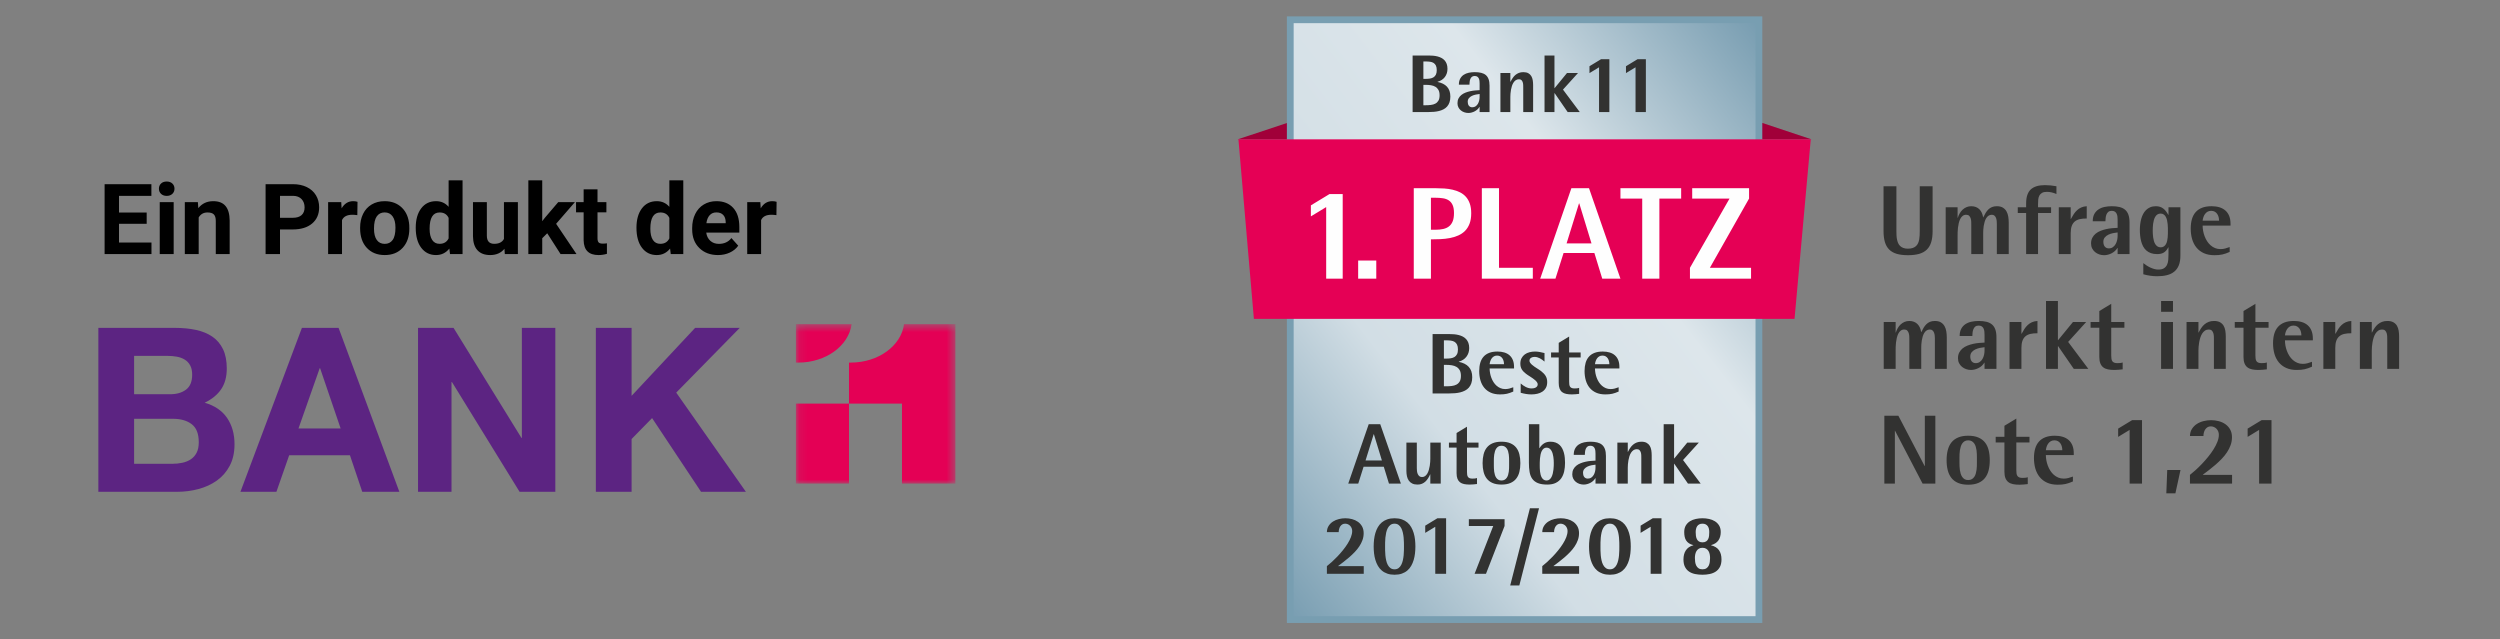 <svg xmlns="http://www.w3.org/2000/svg" xmlns:xlink="http://www.w3.org/1999/xlink" viewBox="0 0 305 78">
  <rect x="0" y="0" width="305" height="78" fill="#808080" stroke="none"/>
  <defs>
    <linearGradient id="bank11_erster_platz_2017_2018_header-a" x1="0%" y1="100%" y2=".988%">
      <stop offset="0%" stop-color="#789DB1"/>
      <stop offset="31.952%" stop-color="#D2DEE5"/>
      <stop offset="66.885%" stop-color="#DDE6EB"/>
      <stop offset="100%" stop-color="#789DB1"/>
    </linearGradient>
    <polygon id="bank11_erster_platz_2017_2018_header-b" points="9.827 20 19.556 20 19.556 .547 9.827 .547 .099 .547 .099 20 9.827 20"/>
  </defs>
  <g fill="none" fill-rule="evenodd">
    <g transform="translate(12 2)">
      <polygon fill="#A10039" points="139 15 145.029 13 203.003 13 209 15"/>
      <path fill="url(#bank11_erster_platz_2017_2018_header-a)" stroke="#789EB1" stroke-width=".826" d="M145.413,0.413 L145.413,73.587 L202.587,73.587 L202.587,0.413 L145.413,0.413 Z"/>
      <polygon fill="#E50055" points="67.933 21.903 1.974 21.903 .088 0 69.914 0" transform="translate(139 15)"/>
      <path fill="#323231" d="M3.63,5.629 C3.63,5.359 3.583,5.141 3.491,4.975 C3.398,4.809 3.273,4.679 3.117,4.587 C2.961,4.494 2.779,4.431 2.573,4.399 C2.366,4.366 2.149,4.35 1.921,4.35 L1.652,4.35 L1.652,6.84 L1.921,6.84 C2.142,6.84 2.356,6.828 2.563,6.803 C2.77,6.779 2.952,6.725 3.11,6.642 C3.268,6.559 3.394,6.438 3.488,6.279 C3.583,6.119 3.63,5.903 3.63,5.629 Z M3.283,2.558 C3.283,2.327 3.249,2.141 3.181,2.001 C3.112,1.861 3.018,1.754 2.897,1.679 C2.777,1.604 2.634,1.555 2.468,1.533 C2.302,1.51 2.119,1.498 1.921,1.498 L1.652,1.498 L1.652,3.622 L1.921,3.622 C2.113,3.622 2.292,3.609 2.458,3.583 C2.624,3.557 2.768,3.506 2.89,3.429 C3.012,3.353 3.108,3.245 3.178,3.105 C3.248,2.965 3.283,2.783 3.283,2.558 Z M4.943,5.781 C4.943,6.051 4.908,6.286 4.838,6.486 C4.768,6.686 4.672,6.856 4.548,6.996 C4.424,7.136 4.277,7.25 4.106,7.338 C3.935,7.426 3.751,7.494 3.554,7.543 C3.357,7.592 3.15,7.625 2.932,7.643 C2.714,7.661 2.494,7.67 2.272,7.67 L0.339,7.67 L0.339,0.771 L2.272,0.771 C2.461,0.771 2.649,0.779 2.836,0.795 C3.024,0.811 3.203,0.842 3.376,0.886 C3.548,0.929 3.709,0.991 3.857,1.069 C4.005,1.147 4.134,1.246 4.243,1.366 C4.352,1.487 4.437,1.632 4.499,1.801 C4.561,1.97 4.592,2.171 4.592,2.402 C4.592,2.597 4.564,2.778 4.509,2.946 C4.453,3.114 4.374,3.266 4.27,3.403 C4.165,3.539 4.038,3.657 3.889,3.754 C3.739,3.852 3.57,3.927 3.381,3.979 L3.381,3.998 C3.625,4.047 3.844,4.119 4.038,4.213 C4.231,4.308 4.396,4.428 4.531,4.574 C4.666,4.721 4.768,4.894 4.838,5.092 C4.908,5.291 4.943,5.52 4.943,5.781 Z M8.513,5.468 C8.373,5.481 8.218,5.505 8.049,5.539 C7.88,5.573 7.722,5.625 7.575,5.695 C7.429,5.765 7.307,5.859 7.209,5.976 C7.111,6.093 7.062,6.241 7.062,6.42 C7.062,6.508 7.073,6.593 7.094,6.674 C7.115,6.755 7.148,6.826 7.192,6.887 C7.236,6.947 7.293,6.996 7.363,7.033 C7.433,7.07 7.517,7.089 7.614,7.089 C7.777,7.089 7.915,7.048 8.029,6.967 C8.143,6.886 8.236,6.782 8.308,6.657 C8.379,6.532 8.431,6.395 8.464,6.247 C8.496,6.099 8.513,5.956 8.513,5.82 L8.513,5.468 Z M8.513,7.67 L8.513,7.04 L8.493,7.04 C8.428,7.154 8.346,7.257 8.247,7.348 C8.147,7.439 8.037,7.516 7.917,7.58 C7.797,7.643 7.67,7.693 7.536,7.729 C7.403,7.765 7.271,7.783 7.141,7.783 C6.968,7.783 6.802,7.755 6.643,7.699 C6.483,7.644 6.341,7.565 6.218,7.463 C6.094,7.36 5.996,7.236 5.922,7.089 C5.849,6.943 5.812,6.777 5.812,6.591 C5.812,6.366 5.856,6.172 5.942,6.008 C6.028,5.843 6.143,5.703 6.286,5.588 C6.429,5.472 6.594,5.378 6.779,5.304 C6.965,5.231 7.158,5.173 7.358,5.129 C7.558,5.085 7.758,5.054 7.958,5.036 C8.159,5.018 8.343,5.006 8.513,4.999 L8.513,4.199 C8.513,4.091 8.507,3.982 8.496,3.871 C8.484,3.761 8.458,3.661 8.417,3.574 C8.377,3.486 8.317,3.413 8.237,3.356 C8.157,3.299 8.049,3.271 7.912,3.271 C7.766,3.271 7.651,3.306 7.568,3.376 C7.485,3.446 7.422,3.533 7.38,3.637 C7.338,3.741 7.31,3.855 7.297,3.979 C7.284,4.102 7.276,4.22 7.272,4.33 L5.983,4.33 C5.983,4.037 6.036,3.793 6.142,3.598 C6.248,3.403 6.39,3.246 6.569,3.127 C6.748,3.008 6.955,2.924 7.189,2.875 C7.424,2.826 7.668,2.802 7.922,2.802 C8.218,2.802 8.479,2.83 8.706,2.885 C8.932,2.94 9.12,3.032 9.27,3.158 C9.419,3.285 9.532,3.455 9.609,3.666 C9.685,3.878 9.724,4.14 9.724,4.452 L9.724,7.67 L8.513,7.67 Z M13.835,7.67 L13.835,4.701 C13.835,4.607 13.833,4.5 13.83,4.382 C13.827,4.263 13.809,4.151 13.776,4.045 C13.744,3.939 13.693,3.85 13.623,3.779 C13.553,3.707 13.449,3.671 13.312,3.671 C13.163,3.671 13.033,3.709 12.924,3.783 C12.815,3.858 12.722,3.957 12.644,4.079 C12.565,4.201 12.502,4.338 12.453,4.491 C12.404,4.644 12.366,4.8 12.338,4.958 C12.311,5.116 12.291,5.269 12.28,5.417 C12.268,5.565 12.263,5.693 12.263,5.8 L12.263,7.67 L11.052,7.67 L11.052,2.909 L12.263,2.909 L12.263,3.979 L12.282,3.979 C12.364,3.813 12.453,3.657 12.551,3.512 C12.648,3.368 12.76,3.243 12.885,3.139 C13.011,3.035 13.151,2.953 13.308,2.892 C13.464,2.832 13.643,2.802 13.845,2.802 C14.092,2.802 14.294,2.845 14.45,2.931 C14.606,3.018 14.729,3.134 14.816,3.281 C14.904,3.427 14.964,3.596 14.995,3.788 C15.026,3.98 15.041,4.181 15.041,4.389 L15.041,7.67 L13.835,7.67 Z M19.255,7.67 L17.663,5.361 L17.644,5.361 L17.644,7.67 L16.433,7.67 L16.433,0.771 L17.644,0.771 L17.644,4.75 L17.663,4.75 L19.172,2.909 L20.515,2.909 L18.684,4.931 L20.734,7.67 L19.255,7.67 Z M23.083,7.67 L23.083,2.211 L21.916,2.919 L21.916,2.079 L23.332,1.22 L24.343,1.22 L24.343,7.67 L23.083,7.67 Z M27.536,7.67 L27.536,2.211 L26.369,2.919 L26.369,2.079 L27.785,1.22 L28.796,1.22 L28.796,7.67 L27.536,7.67 Z" transform="translate(160 4)"/>
      <path fill="#FEFEFE" d="M149.794,32 L149.794,23.265 L147.927,24.398 L147.927,23.054 L150.193,21.679 L151.81,21.679 L151.81,32 L149.794,32 Z M153.695,32 L153.695,29.789 L155.906,29.789 L155.906,32 L153.695,32 Z M165.386,23.999 C165.386,23.598 165.333,23.275 165.226,23.031 C165.119,22.786 164.967,22.596 164.769,22.46 C164.571,22.325 164.332,22.235 164.05,22.191 C163.769,22.146 163.451,22.124 163.097,22.124 L162.574,22.124 L162.574,26.031 L163.097,26.031 C163.462,26.031 163.786,26 164.07,25.937 C164.354,25.875 164.593,25.765 164.789,25.609 C164.984,25.453 165.132,25.244 165.234,24.984 C165.336,24.723 165.386,24.395 165.386,23.999 Z M167.488,24.015 C167.488,24.515 167.42,24.941 167.285,25.292 C167.149,25.644 166.965,25.937 166.73,26.171 C166.496,26.406 166.22,26.592 165.902,26.73 C165.584,26.868 165.243,26.972 164.878,27.043 C164.514,27.113 164.135,27.157 163.742,27.175 C163.348,27.194 162.959,27.203 162.574,27.203 L162.574,32 L160.48,32 L160.48,20.96 L163.097,20.96 C163.467,20.96 163.831,20.972 164.191,20.995 C164.55,21.019 164.893,21.068 165.218,21.144 C165.544,21.219 165.845,21.326 166.121,21.464 C166.397,21.602 166.636,21.784 166.84,22.011 C167.043,22.238 167.202,22.515 167.316,22.843 C167.431,23.171 167.488,23.562 167.488,24.015 Z M168.785,32 L168.785,20.96 L170.879,20.96 L170.879,30.672 L175.004,30.672 L175.004,32 L168.785,32 Z M180.67,22.812 L180.639,22.812 L179.123,27.695 L182.162,27.695 L180.67,22.812 Z M183.475,32 L182.514,28.867 L178.756,28.867 L177.764,32 L175.904,32 L179.709,20.96 L181.858,20.96 L185.694,32 L183.475,32 Z M190.444,22.226 L190.444,32 L188.35,32 L188.35,22.226 L185.694,22.226 L185.694,20.96 L193.101,20.96 L193.101,22.226 L190.444,22.226 Z M194.174,32 L194.174,30.672 L199.003,22.226 L194.448,22.226 L194.448,20.96 L201.386,20.96 L201.386,22.226 L196.604,30.672 L201.628,30.672 L201.628,32 L194.174,32 Z"/>
      <path fill="#323231" d="M166.233 43.857C166.233 43.573 166.184 43.344 166.087 43.17 165.989 42.996 165.858 42.86 165.694 42.762 165.53 42.665 165.34 42.599 165.123 42.565 164.906 42.531 164.677 42.514 164.438 42.514L164.156 42.514 164.156 45.128 164.438 45.128C164.671 45.128 164.895 45.116 165.112 45.09 165.329 45.064 165.521 45.008 165.687 44.921 165.852 44.834 165.985 44.706 166.084 44.539 166.183 44.371 166.233 44.144 166.233 43.857zM165.869 40.632C165.869 40.389 165.833 40.195 165.761 40.048 165.689 39.901 165.59 39.788 165.464 39.709 165.337 39.631 165.187 39.579 165.012 39.555 164.838 39.531 164.647 39.52 164.438 39.52L164.156 39.52 164.156 41.75 164.438 41.75C164.64 41.75 164.828 41.736 165.002 41.709 165.177 41.681 165.328 41.628 165.456 41.547 165.584 41.467 165.685 41.353 165.758 41.206 165.832 41.059 165.869 40.868 165.869 40.632zM167.612 44.016C167.612 44.3 167.575 44.547 167.502 44.757 167.428 44.967 167.326 45.146 167.197 45.292 167.067 45.439 166.912 45.559 166.733 45.651 166.553 45.744 166.36 45.815 166.153 45.867 165.946 45.918 165.729 45.953 165.5 45.972 165.271 45.991 165.04 46 164.807 46L162.777 46 162.777 38.756 164.807 38.756C165.006 38.756 165.203 38.764 165.4 38.781 165.596 38.798 165.785 38.83 165.966 38.876 166.147 38.922 166.316 38.986 166.471 39.068 166.627 39.15 166.762 39.255 166.876 39.381 166.991 39.508 167.08 39.66 167.145 39.837 167.21 40.015 167.243 40.225 167.243 40.468 167.243 40.673 167.214 40.864 167.156 41.04 167.097 41.216 167.014 41.375 166.904 41.519 166.795 41.663 166.662 41.786 166.504 41.888 166.347 41.991 166.169 42.069 165.971 42.124L165.971 42.145C166.228 42.196 166.457 42.271 166.661 42.37 166.864 42.469 167.037 42.596 167.179 42.75 167.32 42.903 167.428 43.084 167.502 43.293 167.575 43.501 167.612 43.742 167.612 44.016zM171.488 42.432C171.488 42.298 171.472 42.169 171.439 42.045 171.407 41.92 171.356 41.808 171.288 41.709 171.219 41.61 171.132 41.53 171.026 41.47 170.92 41.411 170.794 41.381 170.647 41.381 170.5 41.381 170.373 41.411 170.265 41.473 170.157 41.534 170.067 41.615 169.993 41.714 169.92 41.813 169.862 41.925 169.819 42.05 169.776 42.174 169.748 42.302 169.734 42.432L171.488 42.432zM169.734 42.955C169.734 43.139 169.752 43.329 169.788 43.524 169.824 43.719 169.877 43.909 169.947 44.095 170.017 44.282 170.105 44.458 170.211 44.623 170.317 44.789 170.441 44.934 170.583 45.059 170.725 45.184 170.884 45.283 171.06 45.357 171.236 45.43 171.43 45.467 171.642 45.467 171.813 45.467 171.978 45.445 172.139 45.403 172.3 45.36 172.46 45.308 172.621 45.246L172.621 45.769C172.47 45.834 172.333 45.889 172.208 45.933 172.083 45.978 171.959 46.014 171.834 46.041 171.709 46.068 171.58 46.088 171.447 46.1 171.313 46.112 171.165 46.118 171.001 46.118 170.563 46.118 170.186 46.046 169.868 45.903 169.55 45.759 169.287 45.56 169.078 45.305 168.87 45.051 168.715 44.75 168.614 44.403 168.513 44.056 168.463 43.679 168.463 43.272 168.463 42.9 168.506 42.566 168.591 42.27 168.677 41.974 168.81 41.724 168.991 41.519 169.172 41.314 169.403 41.158 169.683 41.05 169.963 40.942 170.298 40.888 170.688 40.888 170.996 40.888 171.274 40.926 171.524 41.001 171.773 41.076 171.986 41.191 172.162 41.345 172.338 41.499 172.474 41.693 172.57 41.929 172.665 42.165 172.713 42.444 172.713 42.765L172.713 42.955 169.734 42.955zM176.758 44.616C176.758 44.896 176.704 45.132 176.594 45.323 176.485 45.515 176.34 45.669 176.161 45.787 175.982 45.905 175.776 45.99 175.546 46.041 175.315 46.092 175.078 46.118 174.836 46.118 174.614 46.118 174.393 46.1 174.174 46.064 173.956 46.028 173.739 45.979 173.523 45.918L173.523 44.78C173.615 44.862 173.713 44.94 173.815 45.013 173.918 45.087 174.026 45.151 174.138 45.208 174.251 45.264 174.367 45.309 174.487 45.341 174.607 45.374 174.73 45.39 174.856 45.39 174.935 45.39 175.018 45.382 175.105 45.367 175.192 45.351 175.272 45.324 175.346 45.285 175.419 45.245 175.48 45.194 175.528 45.131 175.576 45.068 175.6 44.987 175.6 44.887 175.6 44.805 175.572 44.723 175.518 44.641 175.463 44.559 175.392 44.478 175.305 44.398 175.218 44.318 175.119 44.24 175.01 44.165 174.901 44.089 174.793 44.018 174.687 43.949 174.581 43.881 174.482 43.817 174.39 43.757 174.297 43.697 174.222 43.643 174.164 43.595 174.055 43.51 173.958 43.425 173.874 43.339 173.791 43.254 173.72 43.163 173.662 43.067 173.604 42.972 173.559 42.867 173.528 42.752 173.498 42.638 173.482 42.509 173.482 42.365 173.482 42.105 173.532 41.882 173.631 41.696 173.73 41.51 173.862 41.357 174.026 41.237 174.19 41.117 174.379 41.029 174.595 40.973 174.81 40.917 175.034 40.888 175.266 40.888 175.468 40.888 175.665 40.907 175.856 40.945 176.047 40.982 176.239 41.025 176.43 41.073L176.43 42.114C176.345 42.042 176.255 41.971 176.161 41.901 176.067 41.831 175.97 41.769 175.869 41.716 175.768 41.663 175.663 41.621 175.553 41.588 175.444 41.556 175.331 41.54 175.215 41.54 175.143 41.54 175.071 41.548 174.997 41.565 174.924 41.582 174.857 41.61 174.797 41.647 174.737 41.685 174.689 41.734 174.651 41.793 174.614 41.853 174.595 41.926 174.595 42.011 174.595 42.09 174.622 42.169 174.677 42.25 174.731 42.33 174.802 42.409 174.887 42.488 174.972 42.567 175.069 42.643 175.177 42.716 175.284 42.79 175.39 42.86 175.495 42.926 175.599 42.993 175.697 43.056 175.789 43.116 175.882 43.176 175.955 43.228 176.01 43.272 176.126 43.365 176.23 43.458 176.323 43.552 176.415 43.646 176.493 43.745 176.558 43.849 176.623 43.953 176.673 44.068 176.707 44.193 176.741 44.318 176.758 44.458 176.758 44.616zM179.435 41.611L179.435 44.57C179.435 44.696 179.441 44.81 179.455 44.911 179.469 45.011 179.498 45.098 179.542 45.169 179.587 45.241 179.652 45.296 179.74 45.333 179.827 45.371 179.942 45.39 180.086 45.39 180.181 45.39 180.278 45.386 180.375 45.377 180.473 45.369 180.566 45.349 180.655 45.318L180.655 46.051C180.504 46.068 180.355 46.084 180.206 46.097 180.057 46.111 179.91 46.118 179.763 46.118 179.506 46.118 179.279 46.097 179.081 46.056 178.883 46.015 178.716 45.943 178.581 45.839 178.446 45.734 178.343 45.592 178.271 45.413 178.199 45.234 178.163 45.005 178.163 44.729L178.163 41.611 177.23 41.611 177.23 41.001 178.163 41.001 178.163 39.827 179.435 39.058 179.435 41.001 180.839 41.001 180.839 41.611 179.435 41.611zM184.341 42.432C184.341 42.298 184.325 42.169 184.292 42.045 184.26 41.92 184.209 41.808 184.141 41.709 184.073 41.61 183.986 41.53 183.88 41.47 183.774 41.411 183.647 41.381 183.5 41.381 183.353 41.381 183.226 41.411 183.118 41.473 183.011 41.534 182.92 41.615 182.847 41.714 182.773 41.813 182.715 41.925 182.672 42.05 182.63 42.174 182.601 42.302 182.588 42.432L184.341 42.432zM182.588 42.955C182.588 43.139 182.606 43.329 182.641 43.524 182.677 43.719 182.73 43.909 182.8 44.095 182.87 44.282 182.958 44.458 183.064 44.623 183.17 44.789 183.294 44.934 183.436 45.059 183.578 45.184 183.737 45.283 183.913 45.357 184.089 45.43 184.283 45.467 184.495 45.467 184.666 45.467 184.832 45.445 184.992 45.403 185.153 45.36 185.313 45.308 185.474 45.246L185.474 45.769C185.324 45.834 185.186 45.889 185.061 45.933 184.937 45.978 184.812 46.014 184.687 46.041 184.562 46.068 184.433 46.088 184.3 46.1 184.167 46.112 184.018 46.118 183.854 46.118 183.417 46.118 183.039 46.046 182.721 45.903 182.403 45.759 182.14 45.56 181.931 45.305 181.723 45.051 181.568 44.75 181.467 44.403 181.367 44.056 181.316 43.679 181.316 43.272 181.316 42.9 181.359 42.566 181.444 42.27 181.53 41.974 181.663 41.724 181.844 41.519 182.025 41.314 182.256 41.158 182.536 41.05 182.817 40.942 183.152 40.888 183.541 40.888 183.849 40.888 184.127 40.926 184.377 41.001 184.626 41.076 184.839 41.191 185.015 41.345 185.191 41.499 185.327 41.693 185.423 41.929 185.519 42.165 185.566 42.444 185.566 42.765L185.566 42.955 182.588 42.955zM155.612 50.971L155.592 50.971 154.597 54.175 156.591 54.175 155.612 50.971zM157.453 57L156.822 54.944 154.356 54.944 153.705 57 152.485 57 154.982 49.756 156.391 49.756 158.909 57 157.453 57zM162.498 57L162.498 55.877 162.477 55.877C162.402 56.045 162.317 56.204 162.223 56.354 162.129 56.504 162.022 56.636 161.9 56.749 161.779 56.862 161.64 56.951 161.483 57.018 161.325 57.085 161.146 57.118 160.944 57.118 160.681 57.118 160.462 57.074 160.288 56.987 160.114 56.9 159.974 56.781 159.87 56.631 159.766 56.48 159.692 56.304 159.647 56.1 159.603 55.897 159.58 55.679 159.58 55.447L159.58 52.001 160.852 52.001 160.852 55.118C160.852 55.228 160.859 55.345 160.872 55.47 160.886 55.594 160.916 55.711 160.962 55.821 161.008 55.93 161.073 56.021 161.157 56.093 161.241 56.164 161.353 56.2 161.493 56.2 161.636 56.2 161.762 56.159 161.87 56.077 161.977 55.995 162.068 55.889 162.141 55.759 162.215 55.629 162.275 55.482 162.321 55.318 162.367 55.154 162.404 54.989 162.431 54.824 162.458 54.658 162.476 54.5 162.485 54.349 162.493 54.199 162.498 54.071 162.498 53.965L162.498 52.001 163.769 52.001 163.769 57 162.498 57zM166.974 52.611L166.974 55.57C166.974 55.696 166.98 55.81 166.994 55.911 167.008 56.011 167.037 56.098 167.081 56.169 167.126 56.241 167.191 56.296 167.279 56.333 167.366 56.371 167.481 56.39 167.625 56.39 167.72 56.39 167.817 56.386 167.914 56.377 168.012 56.369 168.105 56.349 168.194 56.318L168.194 57.051C168.043 57.068 167.894 57.084 167.745 57.097 167.596 57.111 167.449 57.118 167.302 57.118 167.045 57.118 166.818 57.097 166.62 57.056 166.422 57.015 166.255 56.943 166.12 56.839 165.985 56.734 165.881 56.592 165.81 56.413 165.738 56.234 165.702 56.005 165.702 55.729L165.702 52.611 164.769 52.611 164.769 52.001 165.702 52.001 165.702 50.827 166.974 50.058 166.974 52.001 168.378 52.001 168.378 52.611 166.974 52.611zM172.111 54.216C172.111 54.11 172.109 53.99 172.106 53.857 172.102 53.724 172.091 53.59 172.072 53.455 172.053 53.32 172.025 53.187 171.988 53.057 171.95 52.927 171.896 52.813 171.826 52.714 171.756 52.615 171.669 52.534 171.565 52.473 171.46 52.411 171.333 52.381 171.183 52.381 171.036 52.381 170.911 52.411 170.808 52.47 170.706 52.53 170.62 52.61 170.55 52.711 170.479 52.812 170.425 52.927 170.385 53.055 170.346 53.183 170.316 53.315 170.296 53.45 170.275 53.585 170.262 53.718 170.257 53.849 170.252 53.981 170.25 54.1 170.25 54.206L170.25 54.795C170.25 54.901 170.252 55.02 170.257 55.152 170.262 55.283 170.274 55.417 170.293 55.552 170.312 55.687 170.341 55.818 170.38 55.946 170.42 56.075 170.474 56.189 170.544 56.29 170.615 56.391 170.701 56.471 170.803 56.531 170.906 56.591 171.032 56.621 171.183 56.621 171.333 56.621 171.46 56.59 171.565 56.528 171.669 56.467 171.756 56.386 171.826 56.287 171.896 56.188 171.95 56.074 171.988 55.944 172.025 55.814 172.053 55.682 172.072 55.547 172.091 55.411 172.102 55.277 172.106 55.144 172.109 55.011 172.111 54.891 172.111 54.785L172.111 54.216zM173.485 54.503C173.485 54.896 173.445 55.253 173.364 55.575 173.284 55.896 173.153 56.171 172.972 56.4 172.791 56.629 172.553 56.806 172.259 56.931 171.965 57.056 171.607 57.118 171.183 57.118 170.759 57.118 170.4 57.056 170.106 56.931 169.812 56.806 169.575 56.629 169.393 56.4 169.212 56.171 169.081 55.896 168.999 55.575 168.917 55.253 168.876 54.896 168.876 54.503 168.876 54.11 168.917 53.752 168.999 53.429 169.081 53.106 169.212 52.831 169.393 52.604 169.575 52.376 169.812 52.2 170.106 52.076 170.4 51.951 170.759 51.888 171.183 51.888 171.607 51.888 171.965 51.951 172.259 52.076 172.553 52.2 172.791 52.376 172.972 52.604 173.153 52.831 173.284 53.106 173.364 53.429 173.445 53.752 173.485 54.11 173.485 54.503zM177.561 54.467C177.561 54.372 177.557 54.26 177.55 54.131 177.544 54.003 177.53 53.87 177.509 53.732 177.489 53.593 177.459 53.457 177.42 53.324 177.38 53.191 177.328 53.071 177.263 52.965 177.198 52.859 177.118 52.774 177.022 52.709 176.927 52.644 176.812 52.611 176.679 52.611 176.539 52.611 176.42 52.651 176.323 52.732 176.225 52.812 176.146 52.916 176.084 53.045 176.023 53.173 175.976 53.317 175.943 53.478 175.911 53.638 175.888 53.799 175.874 53.96 175.86 54.12 175.853 54.273 175.851 54.419 175.849 54.564 175.848 54.686 175.848 54.785 175.848 54.877 175.85 54.988 175.853 55.116 175.857 55.244 175.866 55.376 175.882 55.511 175.897 55.646 175.922 55.78 175.956 55.913 175.99 56.046 176.038 56.165 176.099 56.269 176.161 56.374 176.239 56.458 176.333 56.523 176.427 56.588 176.542 56.621 176.679 56.621 176.819 56.621 176.939 56.581 177.038 56.503 177.137 56.424 177.219 56.322 177.284 56.195 177.349 56.069 177.4 55.926 177.438 55.767 177.475 55.608 177.503 55.448 177.522 55.288 177.541 55.127 177.552 54.975 177.556 54.831 177.559 54.688 177.561 54.566 177.561 54.467zM178.935 54.467C178.935 54.836 178.9 55.182 178.83 55.503 178.76 55.824 178.642 56.104 178.476 56.344 178.31 56.583 178.088 56.772 177.809 56.91 177.531 57.049 177.185 57.118 176.771 57.118 176.303 57.118 175.923 57.059 175.63 56.941 175.338 56.823 175.11 56.651 174.946 56.426 174.782 56.2 174.671 55.923 174.613 55.595 174.555 55.267 174.526 54.891 174.526 54.467L174.526 49.756 175.797 49.756 175.797 52.673 175.818 52.673C175.975 52.42 176.161 52.226 176.376 52.091 176.592 51.956 176.853 51.888 177.161 51.888 177.407 51.888 177.621 51.924 177.804 51.996 177.987 52.068 178.144 52.166 178.276 52.291 178.407 52.416 178.516 52.562 178.601 52.729 178.687 52.897 178.754 53.076 178.804 53.268 178.854 53.459 178.888 53.657 178.906 53.862 178.925 54.067 178.935 54.269 178.935 54.467zM182.652 54.688C182.505 54.701 182.342 54.726 182.165 54.762 181.987 54.798 181.821 54.853 181.667 54.926 181.514 55 181.385 55.098 181.283 55.221 181.18 55.344 181.129 55.5 181.129 55.688 181.129 55.78 181.14 55.869 181.162 55.954 181.185 56.04 181.219 56.114 181.265 56.177 181.311 56.24 181.371 56.292 181.444 56.331 181.518 56.37 181.606 56.39 181.708 56.39 181.879 56.39 182.025 56.347 182.144 56.262 182.264 56.176 182.361 56.068 182.436 55.936 182.512 55.805 182.566 55.661 182.6 55.505 182.635 55.35 182.652 55.2 182.652 55.057L182.652 54.688zM182.652 57L182.652 56.339 182.631 56.339C182.563 56.458 182.477 56.566 182.372 56.662 182.268 56.757 182.153 56.839 182.026 56.905 181.9 56.972 181.766 57.024 181.626 57.062 181.486 57.099 181.348 57.118 181.211 57.118 181.03 57.118 180.856 57.089 180.688 57.031 180.521 56.973 180.372 56.89 180.242 56.782 180.112 56.674 180.009 56.544 179.932 56.39 179.855 56.236 179.817 56.062 179.817 55.867 179.817 55.631 179.862 55.427 179.952 55.254 180.043 55.082 180.163 54.935 180.314 54.813 180.464 54.692 180.637 54.593 180.832 54.516 181.026 54.439 181.229 54.378 181.439 54.331 181.649 54.285 181.86 54.253 182.07 54.234 182.28 54.215 182.474 54.202 182.652 54.196L182.652 53.355C182.652 53.242 182.646 53.127 182.634 53.011 182.622 52.895 182.594 52.791 182.552 52.698 182.509 52.606 182.446 52.53 182.362 52.47 182.278 52.411 182.165 52.381 182.021 52.381 181.867 52.381 181.747 52.417 181.66 52.491 181.573 52.564 181.507 52.656 181.462 52.765 181.418 52.875 181.389 52.994 181.375 53.124 181.361 53.254 181.353 53.377 181.349 53.493L179.996 53.493C179.996 53.186 180.052 52.929 180.163 52.724 180.274 52.519 180.423 52.354 180.611 52.229 180.799 52.105 181.016 52.017 181.262 51.965 181.508 51.914 181.765 51.888 182.031 51.888 182.342 51.888 182.617 51.917 182.854 51.976 183.092 52.034 183.289 52.129 183.446 52.263 183.604 52.396 183.722 52.574 183.803 52.796 183.883 53.018 183.923 53.293 183.923 53.621L183.923 57 182.652 57zM188.24 57L188.24 53.883C188.24 53.784 188.238 53.672 188.235 53.547 188.232 53.422 188.213 53.304 188.179 53.193 188.144 53.082 188.091 52.989 188.017 52.914 187.944 52.839 187.835 52.801 187.692 52.801 187.534 52.801 187.398 52.84 187.284 52.919 187.169 52.998 187.071 53.101 186.989 53.229 186.907 53.357 186.84 53.502 186.789 53.662 186.738 53.823 186.698 53.986 186.669 54.152 186.64 54.318 186.619 54.478 186.607 54.634 186.595 54.789 186.589 54.924 186.589 55.036L186.589 57 185.318 57 185.318 52.001 186.589 52.001 186.589 53.124 186.61 53.124C186.695 52.95 186.789 52.786 186.892 52.634 186.994 52.482 187.111 52.352 187.243 52.242 187.375 52.133 187.522 52.047 187.686 51.983 187.85 51.92 188.038 51.888 188.25 51.888 188.51 51.888 188.722 51.934 188.886 52.024 189.05 52.115 189.178 52.237 189.271 52.391 189.363 52.545 189.425 52.722 189.458 52.924 189.49 53.126 189.506 53.336 189.506 53.555L189.506 57 188.24 57zM193.931 57L192.26 54.575 192.239 54.575 192.239 57 190.968 57 190.968 49.756 192.239 49.756 192.239 53.934 192.26 53.934 193.844 52.001 195.254 52.001 193.331 54.124 195.484 57 193.931 57zM149.88 68L149.88 67.067C150.058 66.93 150.257 66.762 150.478 66.562 150.698 66.362 150.923 66.142 151.152 65.903 151.381 65.664 151.604 65.411 151.821 65.144 152.038 64.878 152.232 64.609 152.403 64.337 152.574 64.065 152.71 63.797 152.813 63.532 152.915 63.267 152.967 63.017 152.967 62.781 152.967 62.661 152.945 62.547 152.903 62.44 152.86 62.332 152.8 62.237 152.723 62.155 152.646 62.073 152.555 62.008 152.449 61.96 152.343 61.913 152.228 61.889 152.105 61.889 151.965 61.889 151.846 61.92 151.749 61.984 151.652 62.047 151.57 62.128 151.505 62.227 151.441 62.326 151.394 62.437 151.365 62.56 151.335 62.683 151.321 62.803 151.321 62.919L149.88 62.919C149.887 62.622 149.96 62.366 150.098 62.153 150.237 61.939 150.413 61.764 150.626 61.627 150.84 61.49 151.079 61.39 151.344 61.325 151.609 61.26 151.871 61.227 152.131 61.227 152.415 61.227 152.691 61.263 152.959 61.335 153.227 61.407 153.466 61.517 153.674 61.666 153.883 61.814 154.05 62.003 154.177 62.232 154.303 62.461 154.366 62.735 154.366 63.052 154.366 63.343 154.318 63.622 154.223 63.888 154.127 64.155 153.999 64.409 153.838 64.652 153.678 64.895 153.491 65.126 153.279 65.347 153.068 65.567 152.847 65.777 152.618 65.977 152.389 66.177 152.157 66.366 151.923 66.544 151.689 66.722 151.468 66.889 151.259 67.046L151.259 67.067 154.377 67.067 154.377 68 149.88 68zM159.283 64.673C159.283 64.539 159.281 64.378 159.278 64.188 159.275 63.998 159.263 63.801 159.245 63.596 159.226 63.391 159.193 63.186 159.147 62.981 159.101 62.776 159.036 62.593 158.952 62.432 158.869 62.271 158.76 62.141 158.627 62.04 158.494 61.939 158.329 61.889 158.135 61.889 157.936 61.889 157.771 61.938 157.637 62.037 157.504 62.136 157.395 62.266 157.309 62.427 157.224 62.588 157.159 62.77 157.114 62.973 157.07 63.176 157.037 63.381 157.017 63.586 156.996 63.791 156.985 63.989 156.984 64.18 156.982 64.372 156.981 64.536 156.981 64.673 156.981 64.809 156.982 64.973 156.984 65.165 156.985 65.356 156.996 65.554 157.017 65.76 157.037 65.965 157.07 66.169 157.114 66.372 157.159 66.576 157.224 66.758 157.309 66.918 157.395 67.079 157.504 67.209 157.637 67.308 157.771 67.407 157.936 67.457 158.135 67.457 158.329 67.457 158.494 67.406 158.627 67.305 158.76 67.204 158.869 67.073 158.952 66.911 159.036 66.748 159.101 66.565 159.147 66.362 159.193 66.159 159.226 65.953 159.245 65.747 159.263 65.54 159.275 65.343 159.278 65.155 159.281 64.967 159.283 64.806 159.283 64.673zM160.678 64.673C160.678 64.956 160.661 65.238 160.629 65.519 160.596 65.799 160.543 66.066 160.467 66.321 160.392 66.576 160.291 66.813 160.165 67.034 160.038 67.254 159.881 67.445 159.693 67.605 159.505 67.766 159.282 67.891 159.024 67.982 158.766 68.073 158.47 68.118 158.135 68.118 157.8 68.118 157.504 68.073 157.248 67.982 156.991 67.891 156.768 67.766 156.579 67.605 156.389 67.445 156.231 67.254 156.104 67.034 155.978 66.813 155.876 66.576 155.799 66.321 155.722 66.066 155.668 65.799 155.635 65.519 155.603 65.238 155.587 64.956 155.587 64.673 155.587 64.389 155.603 64.107 155.635 63.827 155.668 63.546 155.722 63.279 155.797 63.024 155.872 62.77 155.973 62.532 156.099 62.312 156.226 62.091 156.384 61.901 156.573 61.74 156.763 61.579 156.986 61.454 157.243 61.363 157.499 61.273 157.796 61.227 158.135 61.227 158.473 61.227 158.77 61.273 159.027 61.363 159.283 61.454 159.506 61.579 159.696 61.74 159.885 61.901 160.043 62.091 160.167 62.312 160.292 62.532 160.393 62.77 160.47 63.024 160.547 63.279 160.601 63.546 160.631 63.827 160.662 64.107 160.678 64.389 160.678 64.673zM163.103 68L163.103 62.268 161.877 63.011 161.877 62.13 163.364 61.227 164.425 61.227 164.425 68 163.103 68zM169.291 68L167.901 68 170.173 62.171 167.199 62.171 167.199 61.345 171.557 61.345 171.557 62.171 169.291 68zM173.357 69.43L172.244 69.43 174.649 60.007 175.761 60.007 173.357 69.43zM176.156 68L176.156 67.067C176.334 66.93 176.533 66.762 176.753 66.562 176.974 66.362 177.198 66.142 177.427 65.903 177.656 65.664 177.879 65.411 178.096 65.144 178.313 64.878 178.507 64.609 178.678 64.337 178.849 64.065 178.986 63.797 179.089 63.532 179.191 63.267 179.242 63.017 179.242 62.781 179.242 62.661 179.221 62.547 179.178 62.44 179.135 62.332 179.076 62.237 178.999 62.155 178.922 62.073 178.83 62.008 178.724 61.96 178.619 61.913 178.504 61.889 178.381 61.889 178.241 61.889 178.122 61.92 178.025 61.984 177.927 62.047 177.846 62.128 177.781 62.227 177.716 62.326 177.669 62.437 177.64 62.56 177.611 62.683 177.597 62.803 177.597 62.919L176.156 62.919C176.163 62.622 176.235 62.366 176.374 62.153 176.512 61.939 176.688 61.764 176.902 61.627 177.115 61.49 177.355 61.39 177.62 61.325 177.885 61.26 178.147 61.227 178.407 61.227 178.69 61.227 178.966 61.263 179.235 61.335 179.503 61.407 179.741 61.517 179.95 61.666 180.158 61.814 180.326 62.003 180.452 62.232 180.579 62.461 180.642 62.735 180.642 63.052 180.642 63.343 180.594 63.622 180.498 63.888 180.403 64.155 180.275 64.409 180.114 64.652 179.953 64.895 179.767 65.126 179.555 65.347 179.343 65.567 179.123 65.777 178.894 65.977 178.665 66.177 178.433 66.366 178.199 66.544 177.965 66.722 177.744 66.889 177.535 67.046L177.535 67.067 180.652 67.067 180.652 68 176.156 68zM185.559 64.673C185.559 64.539 185.557 64.378 185.554 64.188 185.55 63.998 185.539 63.801 185.52 63.596 185.501 63.391 185.469 63.186 185.423 62.981 185.377 62.776 185.312 62.593 185.228 62.432 185.144 62.271 185.036 62.141 184.902 62.04 184.769 61.939 184.605 61.889 184.41 61.889 184.212 61.889 184.046 61.938 183.913 62.037 183.78 62.136 183.67 62.266 183.585 62.427 183.499 62.588 183.434 62.77 183.39 62.973 183.346 63.176 183.313 63.381 183.293 63.586 183.272 63.791 183.261 63.989 183.259 64.18 183.258 64.372 183.257 64.536 183.257 64.673 183.257 64.809 183.258 64.973 183.259 65.165 183.261 65.356 183.272 65.554 183.293 65.76 183.313 65.965 183.346 66.169 183.39 66.372 183.434 66.576 183.499 66.758 183.585 66.918 183.67 67.079 183.78 67.209 183.913 67.308 184.046 67.407 184.212 67.457 184.41 67.457 184.605 67.457 184.769 67.406 184.902 67.305 185.036 67.204 185.144 67.073 185.228 66.911 185.312 66.748 185.377 66.565 185.423 66.362 185.469 66.159 185.501 65.953 185.52 65.747 185.539 65.54 185.55 65.343 185.554 65.155 185.557 64.967 185.559 64.806 185.559 64.673zM186.953 64.673C186.953 64.956 186.937 65.238 186.905 65.519 186.872 65.799 186.818 66.066 186.743 66.321 186.668 66.576 186.567 66.813 186.441 67.034 186.314 67.254 186.157 67.445 185.969 67.605 185.781 67.766 185.558 67.891 185.3 67.982 185.042 68.073 184.745 68.118 184.41 68.118 184.075 68.118 183.78 68.073 183.523 67.982 183.267 67.891 183.044 67.766 182.854 67.605 182.665 67.445 182.506 67.254 182.38 67.034 182.254 66.813 182.152 66.576 182.075 66.321 181.998 66.066 181.943 65.799 181.911 65.519 181.878 65.238 181.862 64.956 181.862 64.673 181.862 64.389 181.878 64.107 181.911 63.827 181.943 63.546 181.997 63.279 182.072 63.024 182.148 62.77 182.248 62.532 182.375 62.312 182.501 62.091 182.659 61.901 182.849 61.74 183.039 61.579 183.262 61.454 183.518 61.363 183.775 61.273 184.072 61.227 184.41 61.227 184.749 61.227 185.046 61.273 185.302 61.363 185.559 61.454 185.782 61.579 185.971 61.74 186.161 61.901 186.318 62.091 186.443 62.312 186.568 62.532 186.669 62.77 186.746 63.024 186.823 63.279 186.876 63.546 186.907 63.827 186.938 64.107 186.953 64.389 186.953 64.673zM189.378 68L189.378 62.268 188.153 63.011 188.153 62.13 189.64 61.227 190.701 61.227 190.701 68 189.378 68zM196.628 66.077C196.628 65.924 196.613 65.772 196.584 65.624 196.555 65.475 196.505 65.342 196.433 65.224 196.361 65.106 196.266 65.011 196.146 64.939 196.026 64.867 195.878 64.832 195.7 64.832 195.522 64.832 195.374 64.868 195.256 64.942 195.138 65.015 195.044 65.111 194.972 65.229 194.9 65.347 194.85 65.48 194.821 65.629 194.792 65.777 194.777 65.927 194.777 66.077 194.777 66.235 194.788 66.395 194.81 66.559 194.833 66.723 194.877 66.872 194.944 67.005 195.01 67.139 195.104 67.247 195.226 67.331 195.347 67.415 195.505 67.457 195.7 67.457 195.898 67.457 196.059 67.415 196.182 67.331 196.305 67.247 196.399 67.14 196.464 67.008 196.529 66.876 196.572 66.729 196.594 66.564 196.617 66.4 196.628 66.238 196.628 66.077zM196.53 62.909C196.53 62.769 196.516 62.637 196.487 62.514 196.458 62.391 196.411 62.283 196.346 62.191 196.281 62.099 196.195 62.025 196.089 61.971 195.984 61.916 195.854 61.889 195.7 61.889 195.546 61.889 195.416 61.916 195.31 61.971 195.204 62.025 195.12 62.1 195.056 62.194 194.993 62.288 194.947 62.396 194.918 62.519 194.889 62.642 194.874 62.772 194.874 62.909 194.874 63.056 194.883 63.204 194.9 63.352 194.917 63.501 194.954 63.636 195.01 63.757 195.067 63.879 195.15 63.977 195.259 64.052 195.368 64.127 195.515 64.165 195.7 64.165 195.888 64.165 196.037 64.127 196.148 64.052 196.26 63.977 196.343 63.88 196.4 63.76 196.456 63.64 196.492 63.506 196.507 63.358 196.523 63.209 196.53 63.059 196.53 62.909zM198.022 66.247C198.022 66.605 197.961 66.905 197.838 67.146 197.715 67.387 197.547 67.58 197.335 67.723 197.123 67.867 196.876 67.968 196.594 68.028 196.312 68.088 196.014 68.118 195.7 68.118 195.379 68.118 195.078 68.089 194.797 68.031 194.517 67.973 194.272 67.873 194.062 67.731 193.852 67.589 193.686 67.398 193.564 67.157 193.443 66.916 193.382 66.612 193.382 66.247 193.382 66.038 193.406 65.841 193.452 65.654 193.498 65.468 193.57 65.301 193.667 65.152 193.764 65.003 193.889 64.875 194.041 64.767 194.193 64.66 194.375 64.579 194.587 64.524L194.587 64.503C194.375 64.452 194.198 64.379 194.054 64.283 193.911 64.187 193.796 64.073 193.711 63.939 193.625 63.806 193.564 63.653 193.529 63.481 193.493 63.308 193.475 63.117 193.475 62.909 193.475 62.591 193.54 62.324 193.67 62.109 193.799 61.894 193.969 61.721 194.18 61.591 194.39 61.461 194.627 61.368 194.892 61.312 195.157 61.255 195.426 61.227 195.7 61.227 195.966 61.227 196.233 61.255 196.5 61.312 196.766 61.368 197.005 61.462 197.217 61.594 197.429 61.725 197.601 61.899 197.733 62.114 197.864 62.33 197.93 62.594 197.93 62.909 197.93 63.319 197.834 63.66 197.643 63.932 197.452 64.203 197.154 64.394 196.751 64.503L196.751 64.524C197.199 64.64 197.522 64.843 197.722 65.131 197.922 65.42 198.022 65.792 198.022 66.247zM223.779 26.182C223.779 26.717 223.722 27.171 223.606 27.544 223.491 27.917 223.312 28.222 223.067 28.458 222.823 28.694 222.511 28.866 222.13 28.974 221.749 29.081 221.295 29.135 220.768 29.135 220.24 29.135 219.788 29.08 219.411 28.971 219.034 28.861 218.726 28.688 218.485 28.449 218.245 28.211 218.069 27.905 217.958 27.532 217.847 27.159 217.791 26.709 217.791 26.182L217.791 20.721 219.361 20.721 219.361 26.182C219.361 26.354 219.365 26.526 219.373 26.7 219.381 26.874 219.4 27.041 219.432 27.201 219.463 27.361 219.508 27.51 219.566 27.646 219.625 27.783 219.707 27.903 219.812 28.007 219.918 28.11 220.048 28.191 220.202 28.25 220.356 28.309 220.545 28.338 220.768 28.338 220.998 28.338 221.193 28.31 221.354 28.253 221.514 28.196 221.647 28.118 221.755 28.019 221.862 27.919 221.946 27.801 222.007 27.664 222.067 27.527 222.112 27.379 222.142 27.219 222.171 27.059 222.189 26.891 222.197 26.715 222.205 26.539 222.209 26.361 222.209 26.182L222.209 20.721 223.779 20.721 223.779 26.182zM231.613 29L231.613 25.291C231.613 25.189 231.607 25.076 231.596 24.951 231.584 24.826 231.558 24.708 231.517 24.597 231.476 24.485 231.414 24.392 231.332 24.315 231.25 24.239 231.141 24.201 231.004 24.201 230.848 24.201 230.713 24.24 230.6 24.318 230.486 24.396 230.391 24.5 230.312 24.629 230.234 24.758 230.172 24.903 230.125 25.065 230.078 25.228 230.041 25.391 230.014 25.555 229.986 25.719 229.969 25.878 229.961 26.032 229.953 26.187 229.949 26.32 229.949 26.434L229.949 29 228.496 29 228.496 25.438C228.496 25.324 228.494 25.196 228.49 25.054 228.486 24.911 228.465 24.776 228.426 24.649 228.387 24.522 228.325 24.416 228.241 24.33 228.157 24.244 228.033 24.201 227.869 24.201 227.701 24.201 227.559 24.248 227.441 24.342 227.324 24.436 227.228 24.558 227.151 24.708 227.075 24.858 227.015 25.028 226.97 25.218 226.925 25.407 226.892 25.597 226.87 25.786 226.849 25.976 226.836 26.155 226.832 26.325 226.828 26.495 226.826 26.639 226.826 26.756L226.826 29 225.373 29 225.373 23.287 226.826 23.287 226.826 24.57 226.85 24.57C226.908 24.383 226.986 24.203 227.084 24.031 227.182 23.859 227.3 23.709 227.438 23.58 227.577 23.451 227.734 23.349 227.91 23.272 228.086 23.196 228.281 23.158 228.496 23.158 228.707 23.158 228.896 23.191 229.062 23.258 229.228 23.324 229.37 23.417 229.489 23.536 229.608 23.655 229.706 23.798 229.782 23.964 229.858 24.13 229.91 24.312 229.938 24.512L229.961 24.512C230.051 24.324 230.145 24.148 230.242 23.984 230.34 23.82 230.451 23.677 230.576 23.554 230.701 23.431 230.848 23.334 231.016 23.264 231.184 23.193 231.383 23.158 231.613 23.158 231.918 23.158 232.165 23.217 232.354 23.334 232.544 23.451 232.691 23.605 232.797 23.797 232.902 23.988 232.974 24.205 233.011 24.447 233.048 24.689 233.066 24.936 233.066 25.186L233.066 29 231.613 29zM238.885 21.67C238.689 21.584 238.497 21.519 238.308 21.474 238.118 21.429 237.918 21.406 237.707 21.406 237.465 21.406 237.272 21.447 237.13 21.529 236.987 21.611 236.879 21.721 236.805 21.857 236.73 21.994 236.684 22.153 236.664 22.335 236.645 22.517 236.637 22.707 236.641 22.906L236.641 23.287 238.234 23.287 238.234 23.984 236.641 23.984 236.641 29 235.188 29 235.188 23.984 234.168 23.984 234.168 23.287 235.188 23.287 235.188 22.818C235.188 22.033 235.376 21.465 235.753 21.113 236.13 20.762 236.705 20.586 237.479 20.586 237.713 20.586 237.947 20.598 238.182 20.621 238.416 20.645 238.65 20.678 238.885 20.721L238.885 21.67zM242.582 24.658C242.254 24.654 241.968 24.681 241.724 24.737 241.479 24.794 241.276 24.892 241.114 25.03 240.952 25.169 240.83 25.354 240.748 25.584 240.666 25.814 240.625 26.102 240.625 26.445L240.625 29 239.172 29 239.172 23.287 240.625 23.287 240.625 24.717 240.648 24.717C240.758 24.51 240.872 24.315 240.991 24.134 241.11 23.952 241.245 23.791 241.396 23.65 241.546 23.51 241.718 23.396 241.911 23.311 242.104 23.225 242.328 23.174 242.582 23.158L242.582 24.658zM246.35 26.357C246.182 26.373 245.996 26.401 245.793 26.442 245.59 26.483 245.4 26.546 245.225 26.63 245.049 26.714 244.902 26.826 244.785 26.967 244.668 27.107 244.609 27.285 244.609 27.5 244.609 27.605 244.622 27.707 244.647 27.805 244.673 27.902 244.712 27.987 244.765 28.06 244.817 28.132 244.886 28.19 244.97 28.235 245.054 28.28 245.154 28.303 245.271 28.303 245.467 28.303 245.633 28.254 245.77 28.156 245.906 28.059 246.018 27.935 246.104 27.784 246.189 27.634 246.252 27.47 246.291 27.292 246.33 27.114 246.35 26.943 246.35 26.779L246.35 26.357zM246.35 29L246.35 28.244 246.326 28.244C246.248 28.381 246.149 28.504 246.03 28.613 245.911 28.723 245.779 28.815 245.635 28.892 245.49 28.968 245.338 29.027 245.178 29.07 245.018 29.113 244.859 29.135 244.703 29.135 244.496 29.135 244.297 29.102 244.105 29.035 243.914 28.969 243.744 28.874 243.596 28.751 243.447 28.628 243.329 28.479 243.241 28.303 243.153 28.127 243.109 27.928 243.109 27.705 243.109 27.436 243.161 27.202 243.265 27.005 243.368 26.808 243.506 26.64 243.678 26.501 243.85 26.362 244.047 26.249 244.27 26.161 244.492 26.073 244.724 26.003 244.964 25.95 245.204 25.897 245.444 25.86 245.685 25.839 245.925 25.817 246.146 25.803 246.35 25.795L246.35 24.834C246.35 24.705 246.343 24.574 246.329 24.441 246.315 24.309 246.284 24.189 246.235 24.084 246.187 23.979 246.114 23.892 246.019 23.823 245.923 23.755 245.793 23.721 245.629 23.721 245.453 23.721 245.315 23.763 245.216 23.847 245.116 23.931 245.041 24.035 244.99 24.16 244.939 24.285 244.906 24.422 244.891 24.57 244.875 24.719 244.865 24.859 244.861 24.992L243.314 24.992C243.314 24.641 243.378 24.348 243.505 24.113 243.632 23.879 243.803 23.69 244.018 23.548 244.232 23.405 244.48 23.305 244.762 23.246 245.043 23.187 245.336 23.158 245.641 23.158 245.996 23.158 246.31 23.191 246.581 23.258 246.853 23.324 247.078 23.434 247.258 23.586 247.438 23.738 247.573 23.941 247.665 24.195 247.757 24.449 247.803 24.764 247.803 25.139L247.803 29 246.35 29zM252.484 26.17C252.484 26.064 252.483 25.939 252.481 25.795 252.479 25.65 252.471 25.5 252.455 25.344 252.439 25.187 252.415 25.032 252.382 24.878 252.349 24.724 252.299 24.586 252.232 24.465 252.166 24.344 252.081 24.245 251.978 24.169 251.874 24.093 251.746 24.055 251.594 24.055 251.441 24.055 251.312 24.091 251.204 24.163 251.097 24.235 251.008 24.331 250.938 24.45 250.867 24.569 250.812 24.703 250.771 24.852 250.729 25 250.699 25.151 250.68 25.306 250.66 25.46 250.647 25.609 250.642 25.754 250.636 25.898 250.633 26.025 250.633 26.135 250.633 26.24 250.636 26.364 250.642 26.507 250.647 26.649 250.661 26.797 250.683 26.949 250.704 27.102 250.735 27.251 250.776 27.397 250.817 27.544 250.874 27.675 250.946 27.79 251.019 27.905 251.108 27.998 251.216 28.068 251.323 28.139 251.453 28.174 251.605 28.174 251.758 28.174 251.886 28.139 251.989 28.068 252.093 27.998 252.177 27.906 252.241 27.793 252.306 27.68 252.354 27.551 252.388 27.406 252.421 27.262 252.444 27.115 252.458 26.967 252.472 26.818 252.479 26.675 252.481 26.536 252.483 26.397 252.484 26.275 252.484 26.17zM254.008 29.193C254.008 29.662 253.942 30.056 253.812 30.374 253.681 30.692 253.493 30.95 253.249 31.147 253.005 31.345 252.708 31.486 252.358 31.572 252.009 31.658 251.617 31.701 251.184 31.701 250.895 31.701 250.608 31.681 250.325 31.64 250.042 31.599 249.762 31.539 249.484 31.461L249.484 30.102C249.613 30.203 249.75 30.301 249.895 30.395 250.039 30.488 250.189 30.571 250.346 30.644 250.502 30.716 250.662 30.774 250.826 30.819 250.99 30.864 251.154 30.887 251.318 30.887 251.611 30.887 251.841 30.833 252.007 30.726 252.173 30.618 252.297 30.477 252.379 30.301 252.461 30.125 252.511 29.926 252.528 29.703 252.546 29.48 252.555 29.254 252.555 29.023L252.555 28.174 252.531 28.174C252.453 28.322 252.369 28.449 252.279 28.555 252.189 28.66 252.09 28.746 251.98 28.812 251.871 28.879 251.749 28.927 251.614 28.956 251.479 28.985 251.328 29 251.16 29 250.871 29 250.618 28.96 250.401 28.88 250.185 28.8 249.998 28.689 249.842 28.549 249.686 28.408 249.558 28.243 249.458 28.054 249.358 27.864 249.279 27.659 249.221 27.438 249.162 27.218 249.121 26.988 249.098 26.75 249.074 26.512 249.062 26.273 249.062 26.035 249.062 25.824 249.075 25.606 249.101 25.382 249.126 25.157 249.167 24.938 249.224 24.726 249.28 24.513 249.357 24.312 249.455 24.122 249.553 23.933 249.674 23.767 249.818 23.624 249.963 23.481 250.134 23.368 250.331 23.284 250.528 23.2 250.758 23.158 251.02 23.158 251.207 23.158 251.376 23.184 251.526 23.234 251.677 23.285 251.812 23.357 251.931 23.451 252.05 23.545 252.158 23.656 252.256 23.785 252.354 23.914 252.445 24.057 252.531 24.213L252.555 24.213 252.555 23.287 254.008 23.287 254.008 29.193zM258.725 24.922C258.725 24.77 258.706 24.622 258.669 24.479 258.632 24.337 258.574 24.209 258.496 24.096 258.418 23.982 258.318 23.892 258.197 23.823 258.076 23.755 257.932 23.721 257.764 23.721 257.596 23.721 257.45 23.756 257.327 23.826 257.204 23.896 257.101 23.988 257.017 24.102 256.933 24.215 256.866 24.343 256.817 24.485 256.769 24.628 256.736 24.773 256.721 24.922L258.725 24.922zM256.721 25.52C256.721 25.73 256.741 25.947 256.782 26.17 256.823 26.393 256.884 26.61 256.964 26.823 257.044 27.036 257.145 27.237 257.266 27.427 257.387 27.616 257.528 27.782 257.69 27.925 257.853 28.067 258.034 28.181 258.235 28.265 258.437 28.349 258.658 28.391 258.9 28.391 259.096 28.391 259.285 28.366 259.469 28.317 259.652 28.269 259.836 28.209 260.02 28.139L260.02 28.736C259.848 28.811 259.69 28.873 259.548 28.924 259.405 28.975 259.263 29.016 259.12 29.047 258.978 29.078 258.83 29.101 258.678 29.114 258.525 29.128 258.355 29.135 258.168 29.135 257.668 29.135 257.236 29.053 256.873 28.889 256.51 28.725 256.209 28.497 255.971 28.206 255.732 27.915 255.556 27.571 255.44 27.175 255.325 26.778 255.268 26.348 255.268 25.883 255.268 25.457 255.316 25.075 255.414 24.737 255.512 24.399 255.664 24.113 255.871 23.879 256.078 23.645 256.342 23.466 256.662 23.343 256.982 23.22 257.365 23.158 257.811 23.158 258.162 23.158 258.48 23.201 258.766 23.287 259.051 23.373 259.294 23.504 259.495 23.68 259.696 23.855 259.852 24.078 259.961 24.348 260.07 24.617 260.125 24.936 260.125 25.303L260.125 25.52 256.721 25.52zM224.055 43L224.055 39.291C224.055 39.189 224.049 39.076 224.037 38.951 224.025 38.826 223.999 38.708 223.958 38.597 223.917 38.485 223.855 38.392 223.773 38.315 223.691 38.239 223.582 38.201 223.445 38.201 223.289 38.201 223.154 38.24 223.041 38.318 222.928 38.396 222.832 38.5 222.754 38.629 222.676 38.758 222.613 38.903 222.566 39.065 222.52 39.228 222.482 39.391 222.455 39.555 222.428 39.719 222.41 39.878 222.402 40.032 222.395 40.187 222.391 40.32 222.391 40.434L222.391 43 220.938 43 220.938 39.438C220.938 39.324 220.936 39.196 220.932 39.054 220.928 38.911 220.906 38.776 220.867 38.649 220.828 38.522 220.767 38.416 220.683 38.33 220.599 38.244 220.475 38.201 220.311 38.201 220.143 38.201 220 38.248 219.883 38.342 219.766 38.436 219.669 38.558 219.593 38.708 219.517 38.858 219.456 39.028 219.411 39.218 219.366 39.407 219.333 39.597 219.312 39.786 219.29 39.976 219.277 40.155 219.273 40.325 219.27 40.495 219.268 40.639 219.268 40.756L219.268 43 217.814 43 217.814 37.287 219.268 37.287 219.268 38.57 219.291 38.57C219.35 38.383 219.428 38.203 219.525 38.031 219.623 37.859 219.741 37.709 219.88 37.58 220.019 37.451 220.176 37.349 220.352 37.272 220.527 37.196 220.723 37.158 220.938 37.158 221.148 37.158 221.337 37.191 221.503 37.258 221.669 37.324 221.812 37.417 221.931 37.536 222.05 37.655 222.147 37.798 222.224 37.964 222.3 38.13 222.352 38.312 222.379 38.512L222.402 38.512C222.492 38.324 222.586 38.148 222.684 37.984 222.781 37.82 222.893 37.677 223.018 37.554 223.143 37.431 223.289 37.334 223.457 37.264 223.625 37.193 223.824 37.158 224.055 37.158 224.359 37.158 224.606 37.217 224.796 37.334 224.985 37.451 225.133 37.605 225.238 37.797 225.344 37.988 225.415 38.205 225.452 38.447 225.489 38.689 225.508 38.936 225.508 39.186L225.508 43 224.055 43zM230.113 40.357C229.945 40.373 229.76 40.401 229.557 40.442 229.354 40.483 229.164 40.546 228.988 40.63 228.812 40.714 228.666 40.826 228.549 40.967 228.432 41.107 228.373 41.285 228.373 41.5 228.373 41.605 228.386 41.707 228.411 41.805 228.437 41.902 228.476 41.987 228.528 42.06 228.581 42.132 228.649 42.19 228.733 42.235 228.817 42.28 228.918 42.303 229.035 42.303 229.23 42.303 229.396 42.254 229.533 42.156 229.67 42.059 229.781 41.935 229.867 41.784 229.953 41.634 230.016 41.47 230.055 41.292 230.094 41.114 230.113 40.943 230.113 40.779L230.113 40.357zM230.113 43L230.113 42.244 230.09 42.244C230.012 42.381 229.913 42.504 229.794 42.613 229.675 42.723 229.543 42.815 229.398 42.892 229.254 42.968 229.102 43.027 228.941 43.07 228.781 43.113 228.623 43.135 228.467 43.135 228.26 43.135 228.061 43.102 227.869 43.035 227.678 42.969 227.508 42.874 227.359 42.751 227.211 42.628 227.093 42.479 227.005 42.303 226.917 42.127 226.873 41.928 226.873 41.705 226.873 41.436 226.925 41.202 227.028 41.005 227.132 40.808 227.27 40.64 227.441 40.501 227.613 40.362 227.811 40.249 228.033 40.161 228.256 40.073 228.487 40.003 228.728 39.95 228.968 39.897 229.208 39.86 229.448 39.839 229.688 39.817 229.91 39.803 230.113 39.795L230.113 38.834C230.113 38.705 230.106 38.574 230.093 38.441 230.079 38.309 230.048 38.189 229.999 38.084 229.95 37.979 229.878 37.892 229.782 37.823 229.687 37.755 229.557 37.721 229.393 37.721 229.217 37.721 229.079 37.763 228.979 37.847 228.88 37.931 228.805 38.035 228.754 38.16 228.703 38.285 228.67 38.422 228.654 38.57 228.639 38.719 228.629 38.859 228.625 38.992L227.078 38.992C227.078 38.641 227.142 38.348 227.269 38.113 227.396 37.879 227.566 37.69 227.781 37.548 227.996 37.405 228.244 37.305 228.525 37.246 228.807 37.187 229.1 37.158 229.404 37.158 229.76 37.158 230.073 37.191 230.345 37.258 230.616 37.324 230.842 37.434 231.021 37.586 231.201 37.738 231.337 37.941 231.429 38.195 231.521 38.449 231.566 38.764 231.566 39.139L231.566 43 230.113 43zM236.57 38.658C236.242 38.654 235.956 38.681 235.712 38.737 235.468 38.794 235.265 38.892 235.103 39.03 234.94 39.169 234.818 39.354 234.736 39.584 234.654 39.814 234.613 40.102 234.613 40.445L234.613 43 233.16 43 233.16 37.287 234.613 37.287 234.613 38.717 234.637 38.717C234.746 38.51 234.86 38.315 234.979 38.134 235.099 37.952 235.233 37.791 235.384 37.65 235.534 37.51 235.706 37.396 235.899 37.311 236.093 37.225 236.316 37.174 236.57 37.158L236.57 38.658zM241 43L239.09 40.229 239.066 40.229 239.066 43 237.613 43 237.613 34.721 239.066 34.721 239.066 39.496 239.09 39.496 240.9 37.287 242.512 37.287 240.314 39.713 242.775 43 241 43zM245.57 37.984L245.57 41.365C245.57 41.51 245.578 41.64 245.594 41.755 245.609 41.87 245.643 41.969 245.693 42.051 245.744 42.133 245.819 42.195 245.919 42.238 246.019 42.281 246.15 42.303 246.314 42.303 246.424 42.303 246.534 42.298 246.646 42.288 246.757 42.278 246.863 42.256 246.965 42.221L246.965 43.059C246.793 43.078 246.622 43.096 246.452 43.111 246.282 43.127 246.113 43.135 245.945 43.135 245.652 43.135 245.393 43.111 245.166 43.064 244.939 43.018 244.749 42.935 244.595 42.815 244.44 42.696 244.322 42.534 244.24 42.329 244.158 42.124 244.117 41.863 244.117 41.547L244.117 37.984 243.051 37.984 243.051 37.287 244.117 37.287 244.117 35.945 245.57 35.066 245.57 37.287 247.176 37.287 247.176 37.984 245.57 37.984zM251.652 43L251.652 37.287 253.105 37.287 253.105 43 251.652 43zM251.652 36.039L251.652 34.721 253.105 34.721 253.105 36.039 251.652 36.039zM258.098 43L258.098 39.438C258.098 39.324 258.096 39.196 258.092 39.054 258.088 38.911 258.066 38.776 258.027 38.649 257.988 38.522 257.927 38.416 257.843 38.33 257.759 38.244 257.635 38.201 257.471 38.201 257.291 38.201 257.136 38.246 257.005 38.336 256.874 38.426 256.762 38.544 256.668 38.69 256.574 38.837 256.498 39.002 256.439 39.186 256.381 39.369 256.335 39.556 256.302 39.745 256.269 39.935 256.245 40.118 256.231 40.296 256.218 40.474 256.211 40.627 256.211 40.756L256.211 43 254.758 43 254.758 37.287 256.211 37.287 256.211 38.57 256.234 38.57C256.332 38.371 256.439 38.185 256.557 38.011 256.674 37.837 256.808 37.688 256.958 37.562 257.108 37.437 257.277 37.339 257.465 37.267 257.652 37.194 257.867 37.158 258.109 37.158 258.406 37.158 258.648 37.21 258.836 37.313 259.023 37.417 259.17 37.557 259.275 37.732 259.381 37.908 259.452 38.111 259.489 38.342 259.526 38.572 259.545 38.812 259.545 39.062L259.545 43 258.098 43zM263.16 37.984L263.16 41.365C263.16 41.51 263.168 41.64 263.184 41.755 263.199 41.87 263.232 41.969 263.283 42.051 263.334 42.133 263.409 42.195 263.509 42.238 263.608 42.281 263.74 42.303 263.904 42.303 264.014 42.303 264.124 42.298 264.235 42.288 264.347 42.278 264.453 42.256 264.555 42.221L264.555 43.059C264.383 43.078 264.212 43.096 264.042 43.111 263.872 43.127 263.703 43.135 263.535 43.135 263.242 43.135 262.982 43.111 262.756 43.064 262.529 43.018 262.339 42.935 262.185 42.815 262.03 42.696 261.912 42.534 261.83 42.329 261.748 42.124 261.707 41.863 261.707 41.547L261.707 37.984 260.641 37.984 260.641 37.287 261.707 37.287 261.707 35.945 263.16 35.066 263.16 37.287 264.766 37.287 264.766 37.984 263.16 37.984zM268.768 38.922C268.768 38.77 268.749 38.622 268.712 38.479 268.675 38.337 268.617 38.209 268.539 38.096 268.461 37.982 268.361 37.892 268.24 37.823 268.119 37.755 267.975 37.721 267.807 37.721 267.639 37.721 267.493 37.756 267.37 37.826 267.247 37.896 267.144 37.988 267.06 38.102 266.976 38.215 266.909 38.343 266.86 38.485 266.812 38.628 266.779 38.773 266.764 38.922L268.768 38.922zM266.764 39.52C266.764 39.73 266.784 39.947 266.825 40.17 266.866 40.393 266.927 40.61 267.007 40.823 267.087 41.036 267.187 41.237 267.309 41.427 267.43 41.616 267.571 41.782 267.733 41.925 267.896 42.067 268.077 42.181 268.278 42.265 268.479 42.349 268.701 42.391 268.943 42.391 269.139 42.391 269.328 42.366 269.512 42.317 269.695 42.269 269.879 42.209 270.062 42.139L270.062 42.736C269.891 42.811 269.733 42.873 269.591 42.924 269.448 42.975 269.306 43.016 269.163 43.047 269.021 43.078 268.873 43.101 268.721 43.114 268.568 43.128 268.398 43.135 268.211 43.135 267.711 43.135 267.279 43.053 266.916 42.889 266.553 42.725 266.252 42.497 266.014 42.206 265.775 41.915 265.599 41.571 265.483 41.175 265.368 40.778 265.311 40.348 265.311 39.883 265.311 39.457 265.359 39.075 265.457 38.737 265.555 38.399 265.707 38.113 265.914 37.879 266.121 37.645 266.385 37.466 266.705 37.343 267.025 37.22 267.408 37.158 267.854 37.158 268.205 37.158 268.523 37.201 268.809 37.287 269.094 37.373 269.337 37.504 269.538 37.68 269.739 37.855 269.895 38.078 270.004 38.348 270.113 38.617 270.168 38.936 270.168 39.303L270.168 39.52 266.764 39.52zM274.861 38.658C274.533 38.654 274.247 38.681 274.003 38.737 273.759 38.794 273.556 38.892 273.394 39.03 273.231 39.169 273.109 39.354 273.027 39.584 272.945 39.814 272.904 40.102 272.904 40.445L272.904 43 271.451 43 271.451 37.287 272.904 37.287 272.904 38.717 272.928 38.717C273.037 38.51 273.151 38.315 273.271 38.134 273.39 37.952 273.524 37.791 273.675 37.65 273.825 37.51 273.997 37.396 274.19 37.311 274.384 37.225 274.607 37.174 274.861 37.158L274.861 38.658zM279.244 43L279.244 39.438C279.244 39.324 279.242 39.196 279.238 39.054 279.234 38.911 279.213 38.776 279.174 38.649 279.135 38.522 279.073 38.416 278.989 38.33 278.905 38.244 278.781 38.201 278.617 38.201 278.437 38.201 278.282 38.246 278.151 38.336 278.021 38.426 277.908 38.544 277.814 38.69 277.721 38.837 277.645 39.002 277.586 39.186 277.527 39.369 277.481 39.556 277.448 39.745 277.415 39.935 277.392 40.118 277.378 40.296 277.364 40.474 277.357 40.627 277.357 40.756L277.357 43 275.904 43 275.904 37.287 277.357 37.287 277.357 38.57 277.381 38.57C277.479 38.371 277.586 38.185 277.703 38.011 277.82 37.837 277.954 37.688 278.104 37.562 278.255 37.437 278.424 37.339 278.611 37.267 278.799 37.194 279.014 37.158 279.256 37.158 279.553 37.158 279.795 37.21 279.982 37.313 280.17 37.417 280.316 37.557 280.422 37.732 280.527 37.908 280.599 38.111 280.636 38.342 280.673 38.572 280.691 38.812 280.691 39.062L280.691 43 279.244 43zM222.555 57L219.197 50.555 219.174 50.555 219.174 57 217.891 57 217.891 48.721 219.602 48.721 222.807 54.861 222.83 54.861 222.83 48.721 224.113 48.721 224.113 57 222.555 57zM229.182 53.818C229.182 53.697 229.18 53.561 229.176 53.408 229.172 53.256 229.159 53.103 229.138 52.948 229.116 52.794 229.084 52.643 229.041 52.494 228.998 52.346 228.937 52.215 228.856 52.102 228.776 51.988 228.677 51.896 228.558 51.826 228.438 51.756 228.293 51.721 228.121 51.721 227.953 51.721 227.811 51.755 227.693 51.823 227.576 51.892 227.478 51.983 227.397 52.099 227.317 52.214 227.255 52.345 227.21 52.491 227.165 52.638 227.131 52.788 227.107 52.942 227.084 53.097 227.069 53.249 227.063 53.399 227.058 53.55 227.055 53.686 227.055 53.807L227.055 54.48C227.055 54.602 227.058 54.737 227.063 54.888 227.069 55.038 227.083 55.19 227.104 55.345 227.126 55.499 227.159 55.649 227.204 55.796 227.249 55.942 227.312 56.073 227.392 56.188 227.472 56.304 227.57 56.396 227.688 56.464 227.805 56.532 227.949 56.566 228.121 56.566 228.293 56.566 228.438 56.531 228.558 56.461 228.677 56.391 228.776 56.299 228.856 56.186 228.937 56.072 228.998 55.941 229.041 55.793 229.084 55.645 229.116 55.493 229.138 55.339 229.159 55.185 229.172 55.031 229.176 54.879 229.18 54.727 229.182 54.59 229.182 54.469L229.182 53.818zM230.752 54.146C230.752 54.596 230.706 55.004 230.614 55.371 230.522 55.738 230.373 56.053 230.166 56.314 229.959 56.576 229.688 56.778 229.352 56.921 229.016 57.063 228.605 57.135 228.121 57.135 227.637 57.135 227.227 57.063 226.891 56.921 226.555 56.778 226.283 56.576 226.076 56.314 225.869 56.053 225.719 55.738 225.625 55.371 225.531 55.004 225.484 54.596 225.484 54.146 225.484 53.697 225.531 53.288 225.625 52.919 225.719 52.55 225.869 52.235 226.076 51.976 226.283 51.716 226.555 51.515 226.891 51.372 227.227 51.229 227.637 51.158 228.121 51.158 228.605 51.158 229.016 51.229 229.352 51.372 229.688 51.515 229.959 51.716 230.166 51.976 230.373 52.235 230.522 52.55 230.614 52.919 230.706 53.288 230.752 53.697 230.752 54.146zM233.992 51.984L233.992 55.365C233.992 55.51 234 55.64 234.016 55.755 234.031 55.87 234.064 55.969 234.115 56.051 234.166 56.133 234.241 56.195 234.341 56.238 234.44 56.281 234.572 56.303 234.736 56.303 234.846 56.303 234.956 56.298 235.067 56.288 235.179 56.278 235.285 56.256 235.387 56.221L235.387 57.059C235.215 57.078 235.044 57.096 234.874 57.111 234.704 57.127 234.535 57.135 234.367 57.135 234.074 57.135 233.814 57.111 233.588 57.064 233.361 57.018 233.171 56.935 233.017 56.815 232.862 56.696 232.744 56.534 232.662 56.329 232.58 56.124 232.539 55.863 232.539 55.547L232.539 51.984 231.473 51.984 231.473 51.287 232.539 51.287 232.539 49.945 233.992 49.066 233.992 51.287 235.598 51.287 235.598 51.984 233.992 51.984zM239.6 52.922C239.6 52.77 239.581 52.622 239.544 52.479 239.507 52.337 239.449 52.209 239.371 52.096 239.293 51.982 239.193 51.892 239.072 51.823 238.951 51.755 238.807 51.721 238.639 51.721 238.471 51.721 238.325 51.756 238.202 51.826 238.079 51.896 237.976 51.988 237.892 52.102 237.808 52.215 237.741 52.343 237.692 52.485 237.644 52.628 237.611 52.773 237.596 52.922L239.6 52.922zM237.596 53.52C237.596 53.73 237.616 53.947 237.657 54.17 237.698 54.393 237.759 54.61 237.839 54.823 237.919 55.036 238.02 55.237 238.141 55.427 238.262 55.616 238.403 55.782 238.565 55.925 238.728 56.067 238.909 56.181 239.11 56.265 239.312 56.349 239.533 56.391 239.775 56.391 239.971 56.391 240.16 56.366 240.344 56.317 240.527 56.269 240.711 56.209 240.895 56.139L240.895 56.736C240.723 56.811 240.565 56.873 240.423 56.924 240.28 56.975 240.138 57.016 239.995 57.047 239.853 57.078 239.705 57.101 239.553 57.114 239.4 57.128 239.23 57.135 239.043 57.135 238.543 57.135 238.111 57.053 237.748 56.889 237.385 56.725 237.084 56.497 236.846 56.206 236.607 55.915 236.431 55.571 236.315 55.175 236.2 54.778 236.143 54.348 236.143 53.883 236.143 53.457 236.191 53.075 236.289 52.737 236.387 52.399 236.539 52.113 236.746 51.879 236.953 51.645 237.217 51.466 237.537 51.343 237.857 51.22 238.24 51.158 238.686 51.158 239.037 51.158 239.355 51.201 239.641 51.287 239.926 51.373 240.169 51.504 240.37 51.68 240.571 51.855 240.727 52.078 240.836 52.348 240.945 52.617 241 52.936 241 53.303L241 53.52 237.596 53.52zM247.814 57L247.814 50.449 246.414 51.299 246.414 50.291 248.113 49.26 249.326 49.26 249.326 57 247.814 57zM253.398 58.189L252.291 58.189 252.402 55.342 254.02 55.342 253.398 58.189zM255.174 57L255.174 55.934C255.377 55.777 255.604 55.585 255.856 55.356 256.108 55.128 256.365 54.877 256.627 54.604 256.889 54.33 257.144 54.041 257.392 53.736 257.64 53.432 257.861 53.124 258.057 52.813 258.252 52.503 258.408 52.196 258.525 51.894 258.643 51.591 258.701 51.305 258.701 51.035 258.701 50.898 258.677 50.769 258.628 50.646 258.579 50.522 258.511 50.414 258.423 50.32 258.335 50.227 258.23 50.152 258.109 50.098 257.988 50.043 257.857 50.016 257.717 50.016 257.557 50.016 257.421 50.052 257.31 50.124 257.198 50.196 257.105 50.289 257.031 50.402 256.957 50.516 256.903 50.643 256.87 50.783 256.837 50.924 256.82 51.061 256.82 51.193L255.174 51.193C255.182 50.854 255.265 50.562 255.423 50.317 255.581 50.073 255.782 49.873 256.026 49.717 256.271 49.561 256.544 49.445 256.847 49.371 257.149 49.297 257.449 49.26 257.746 49.26 258.07 49.26 258.386 49.301 258.692 49.383 258.999 49.465 259.271 49.591 259.51 49.761 259.748 49.931 259.939 50.146 260.084 50.408 260.229 50.67 260.301 50.982 260.301 51.346 260.301 51.678 260.246 51.996 260.137 52.301 260.027 52.605 259.881 52.896 259.697 53.174 259.514 53.451 259.301 53.716 259.059 53.968 258.816 54.22 258.564 54.46 258.303 54.688 258.041 54.917 257.776 55.133 257.509 55.336 257.241 55.539 256.988 55.73 256.75 55.91L256.75 55.934 260.312 55.934 260.312 57 255.174 57zM263.611 57L263.611 50.449 262.211 51.299 262.211 50.291 263.91 49.26 265.123 49.26 265.123 57 263.611 57z"/>
      <g transform="translate(0 37)">
        <g transform="translate(85)">
          <mask id="bank11_erster_platz_2017_2018_header-c" fill="#fff">
            <use xlink:href="#bank11_erster_platz_2017_2018_header-b"/>
          </mask>
          <path fill="#E40055" d="M6.576,20 L0.099,20 L0.099,10.24 L6.576,10.24 L6.576,5.234 C6.66,5.236 6.696,5.237 6.781,5.237 C10.166,5.237 12.95,3.182 13.293,0.547 L19.556,0.547 L19.556,20 L13.041,20 L13.041,10.24 L6.576,10.24 L6.576,20 Z M0.099,0.547 L6.893,0.547 C6.551,3.182 3.766,5.237 0.381,5.237 C0.287,5.237 0.193,5.236 0.099,5.232 L0.099,0.547 Z" mask="url(#bank11_erster_platz_2017_2018_header-c)"/>
        </g>
        <path fill="#5C2482" d="M65.056,1 L65.056,9.292 L72.806,1 L78.25,1 L70.5,8.899 L79,21 L73.528,21 L67.556,12.008 L65.056,14.558 L65.056,21 L60.694,21 L60.694,1 L65.056,1 Z M43.334,1 L51.611,14.418 L51.667,14.418 L51.667,1 L55.75,1 L55.75,21 L51.389,21 L43.139,7.611 L43.084,7.611 L43.084,21 L39,21 L39,1 L43.334,1 Z M29.306,1 L36.722,21 L32.195,21 L30.695,16.546 L23.278,16.546 L21.722,21 L17.334,21 L24.833,1 L29.306,1 Z M29.556,13.269 L27.055,5.93 L27,5.93 L24.417,13.269 L29.556,13.269 Z M9.028,17.583 C9.454,17.583 9.861,17.541 10.25,17.457 C10.639,17.372 10.982,17.232 11.278,17.037 C11.574,16.84 11.81,16.574 11.987,16.238 C12.162,15.902 12.25,15.473 12.25,14.95 C12.25,13.923 11.963,13.19 11.389,12.751 C10.815,12.312 10.056,12.093 9.112,12.093 L4.361,12.093 L4.361,17.583 L9.028,17.583 Z M9.333,1 C10.278,1 11.139,1.084 11.917,1.252 C12.695,1.42 13.361,1.696 13.917,2.078 C14.473,2.461 14.903,2.97 15.209,3.605 C15.514,4.24 15.667,5.025 15.667,5.958 C15.667,6.967 15.44,7.807 14.987,8.479 C14.533,9.151 13.861,9.703 12.972,10.132 C14.195,10.487 15.107,11.108 15.708,11.994 C16.31,12.882 16.611,13.951 16.611,15.202 C16.611,16.21 16.417,17.083 16.028,17.821 C15.639,18.559 15.116,19.161 14.459,19.627 C13.801,20.094 13.051,20.44 12.208,20.664 C11.366,20.888 10.5,21 9.611,21 L0,21 L0,1 L9.333,1 Z M8.778,9.095 C9.556,9.095 10.195,8.909 10.695,8.535 C11.195,8.162 11.445,7.555 11.445,6.714 C11.445,6.248 11.361,5.865 11.195,5.566 C11.028,5.268 10.806,5.034 10.528,4.866 C10.25,4.697 9.931,4.581 9.57,4.515 C9.208,4.45 8.833,4.417 8.444,4.417 L4.361,4.417 L4.361,9.095 L8.778,9.095 Z"/>
      </g>
    </g>
    <path fill="#000" d="M17.895,27.303 L14.52,27.303 L14.52,29.588 L18.48,29.588 L18.48,31 L12.762,31 L12.762,22.469 L18.469,22.469 L18.469,23.893 L14.52,23.893 L14.52,25.926 L17.895,25.926 L17.895,27.303 Z M21.188,31 L19.488,31 L19.488,24.66 L21.188,24.66 L21.188,31 Z M19.389,23.02 C19.389,22.766 19.474,22.557 19.644,22.393 C19.813,22.229 20.045,22.146 20.338,22.146 C20.627,22.146 20.857,22.229 21.029,22.393 C21.201,22.557 21.287,22.766 21.287,23.02 C21.287,23.277 21.2,23.488 21.026,23.652 C20.853,23.816 20.623,23.898 20.338,23.898 C20.053,23.898 19.823,23.816 19.649,23.652 C19.476,23.488 19.389,23.277 19.389,23.02 Z M24.141,24.66 L24.193,25.393 C24.646,24.826 25.254,24.543 26.016,24.543 C26.688,24.543 27.187,24.74 27.516,25.135 C27.844,25.529 28.012,26.119 28.02,26.904 L28.02,31 L26.326,31 L26.326,26.945 C26.326,26.586 26.248,26.325 26.092,26.163 C25.936,26.001 25.676,25.92 25.312,25.92 C24.836,25.92 24.479,26.123 24.24,26.529 L24.24,31 L22.547,31 L22.547,24.66 L24.141,24.66 Z M34.16,27.994 L34.16,31 L32.402,31 L32.402,22.469 L35.73,22.469 C36.371,22.469 36.935,22.586 37.421,22.82 C37.907,23.055 38.281,23.388 38.543,23.819 C38.805,24.251 38.936,24.742 38.936,25.293 C38.936,26.129 38.649,26.788 38.077,27.271 C37.505,27.753 36.713,27.994 35.701,27.994 L34.16,27.994 Z M34.16,26.57 L35.73,26.57 C36.195,26.57 36.55,26.461 36.794,26.242 C37.038,26.023 37.16,25.711 37.16,25.305 C37.16,24.887 37.037,24.549 36.791,24.291 C36.545,24.033 36.205,23.9 35.771,23.893 L34.16,23.893 L34.16,26.57 Z M43.594,26.248 C43.363,26.217 43.16,26.201 42.984,26.201 C42.344,26.201 41.924,26.418 41.725,26.852 L41.725,31 L40.031,31 L40.031,24.66 L41.631,24.66 L41.678,25.416 C42.018,24.834 42.488,24.543 43.09,24.543 C43.277,24.543 43.453,24.568 43.617,24.619 L43.594,26.248 Z M43.934,27.771 C43.934,27.143 44.055,26.582 44.297,26.09 C44.539,25.598 44.888,25.217 45.343,24.947 C45.798,24.678 46.326,24.543 46.928,24.543 C47.783,24.543 48.481,24.805 49.022,25.328 C49.563,25.852 49.865,26.562 49.928,27.461 L49.939,27.895 C49.939,28.867 49.668,29.647 49.125,30.235 C48.582,30.823 47.854,31.117 46.939,31.117 C46.025,31.117 45.296,30.824 44.751,30.238 C44.206,29.652 43.934,28.855 43.934,27.848 L43.934,27.771 Z M45.627,27.895 C45.627,28.496 45.74,28.956 45.967,29.274 C46.193,29.593 46.518,29.752 46.939,29.752 C47.35,29.752 47.67,29.595 47.9,29.28 C48.131,28.966 48.246,28.463 48.246,27.771 C48.246,27.182 48.131,26.725 47.9,26.4 C47.67,26.076 47.346,25.914 46.928,25.914 C46.514,25.914 46.193,26.075 45.967,26.397 C45.74,26.72 45.627,27.219 45.627,27.895 Z M50.719,27.783 C50.719,26.795 50.94,26.008 51.384,25.422 C51.827,24.836 52.434,24.543 53.203,24.543 C53.82,24.543 54.33,24.773 54.732,25.234 L54.732,22 L56.432,22 L56.432,31 L54.902,31 L54.82,30.326 C54.398,30.854 53.855,31.117 53.191,31.117 C52.445,31.117 51.847,30.823 51.396,30.235 C50.944,29.647 50.719,28.83 50.719,27.783 Z M52.412,27.906 C52.412,28.5 52.516,28.955 52.723,29.271 C52.93,29.588 53.23,29.746 53.625,29.746 C54.148,29.746 54.518,29.525 54.732,29.084 L54.732,26.582 C54.521,26.141 54.156,25.92 53.637,25.92 C52.82,25.92 52.412,26.582 52.412,27.906 Z M61.541,30.355 C61.123,30.863 60.545,31.117 59.807,31.117 C59.127,31.117 58.608,30.922 58.251,30.531 C57.894,30.141 57.711,29.568 57.703,28.814 L57.703,24.66 L59.396,24.66 L59.396,28.756 C59.396,29.416 59.697,29.746 60.299,29.746 C60.873,29.746 61.268,29.547 61.482,29.148 L61.482,24.66 L63.182,24.66 L63.182,31 L61.588,31 L61.541,30.355 Z M66.762,28.457 L66.152,29.066 L66.152,31 L64.459,31 L64.459,22 L66.152,22 L66.152,26.986 L66.48,26.564 L68.104,24.66 L70.137,24.66 L67.846,27.303 L70.336,31 L68.391,31 L66.762,28.457 Z M72.896,23.102 L72.896,24.66 L73.98,24.66 L73.98,25.902 L72.896,25.902 L72.896,29.066 C72.896,29.301 72.941,29.469 73.031,29.57 C73.121,29.672 73.293,29.723 73.547,29.723 C73.734,29.723 73.9,29.709 74.045,29.682 L74.045,30.965 C73.713,31.066 73.371,31.117 73.02,31.117 C71.832,31.117 71.227,30.518 71.203,29.318 L71.203,25.902 L70.277,25.902 L70.277,24.66 L71.203,24.66 L71.203,23.102 L72.896,23.102 Z M77.648,27.783 C77.648,26.795 77.87,26.008 78.313,25.422 C78.757,24.836 79.363,24.543 80.133,24.543 C80.75,24.543 81.26,24.773 81.662,25.234 L81.662,22 L83.361,22 L83.361,31 L81.832,31 L81.75,30.326 C81.328,30.854 80.785,31.117 80.121,31.117 C79.375,31.117 78.776,30.823 78.325,30.235 C77.874,29.647 77.648,28.83 77.648,27.783 Z M79.342,27.906 C79.342,28.5 79.445,28.955 79.652,29.271 C79.859,29.588 80.16,29.746 80.555,29.746 C81.078,29.746 81.447,29.525 81.662,29.084 L81.662,26.582 C81.451,26.141 81.086,25.92 80.566,25.92 C79.75,25.92 79.342,26.582 79.342,27.906 Z M87.592,31.117 C86.662,31.117 85.905,30.832 85.321,30.262 C84.737,29.691 84.445,28.932 84.445,27.982 L84.445,27.818 C84.445,27.182 84.568,26.612 84.814,26.11 C85.061,25.608 85.409,25.222 85.86,24.95 C86.312,24.679 86.826,24.543 87.404,24.543 C88.271,24.543 88.954,24.816 89.452,25.363 C89.95,25.91 90.199,26.686 90.199,27.689 L90.199,28.381 L86.162,28.381 C86.217,28.795 86.382,29.127 86.657,29.377 C86.933,29.627 87.281,29.752 87.703,29.752 C88.355,29.752 88.865,29.516 89.232,29.043 L90.064,29.975 C89.811,30.334 89.467,30.614 89.033,30.815 C88.6,31.017 88.119,31.117 87.592,31.117 Z M87.398,25.914 C87.062,25.914 86.79,26.027 86.581,26.254 C86.372,26.48 86.238,26.805 86.18,27.227 L88.535,27.227 L88.535,27.092 C88.527,26.717 88.426,26.427 88.23,26.222 C88.035,26.017 87.758,25.914 87.398,25.914 Z M94.723,26.248 C94.492,26.217 94.289,26.201 94.113,26.201 C93.473,26.201 93.053,26.418 92.854,26.852 L92.854,31 L91.16,31 L91.16,24.66 L92.76,24.66 L92.807,25.416 C93.146,24.834 93.617,24.543 94.219,24.543 C94.406,24.543 94.582,24.568 94.746,24.619 L94.723,26.248 Z"/>
  </g>
</svg>
